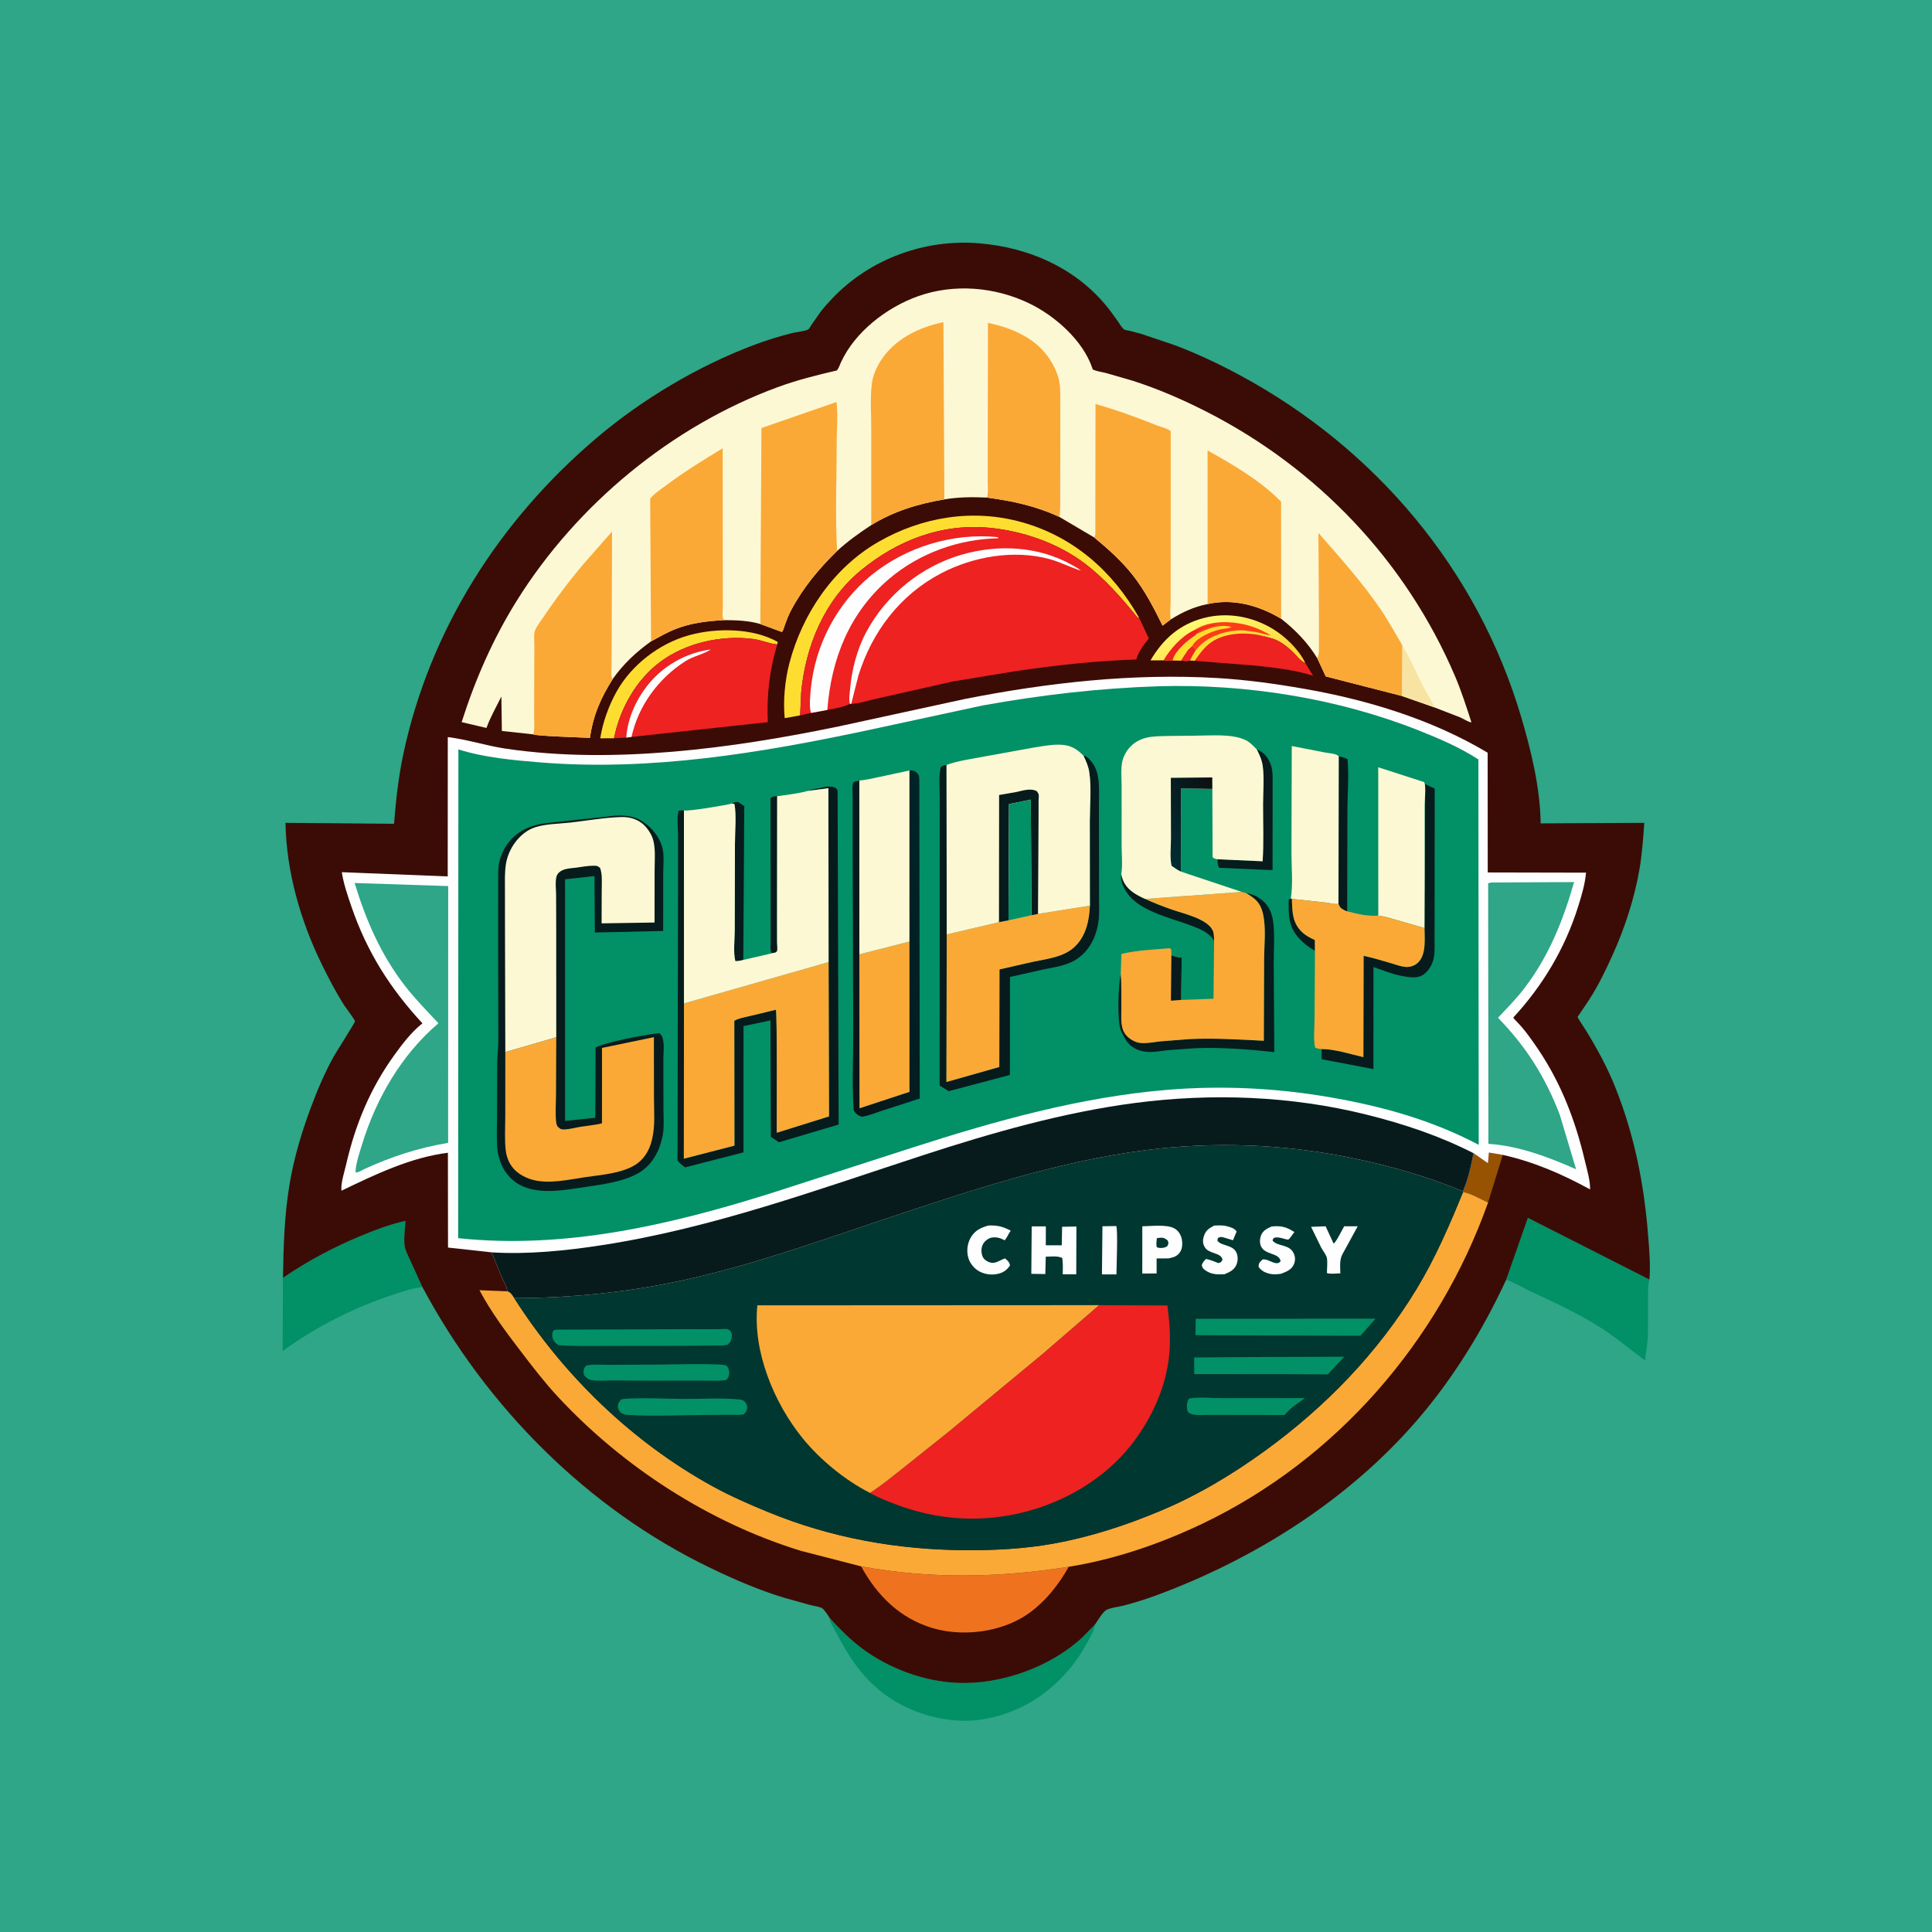 <svg version="1.1" xmlns="http://www.w3.org/2000/svg" style="display: block;" viewBox="0 0 2048 2048" width="1024" height="1024">
<defs>
	<linearGradient id="Gradient1" gradientUnits="userSpaceOnUse" x1="1300.99" y1="708.086" x2="1284.1" y2="653.628">
		<stop class="stop0" offset="0" stop-opacity="1" stop-color="rgb(255,212,56)"/>
		<stop class="stop1" offset="1" stop-opacity="1" stop-color="rgb(255,251,114)"/>
	</linearGradient>
	<linearGradient id="Gradient2" gradientUnits="userSpaceOnUse" x1="883.028" y1="1007.38" x2="995.297" y2="991.99">
		<stop class="stop0" offset="0" stop-opacity="1" stop-color="rgb(9,20,23)"/>
		<stop class="stop1" offset="1" stop-opacity="1" stop-color="rgb(0,36,40)"/>
	</linearGradient>
	<linearGradient id="Gradient3" gradientUnits="userSpaceOnUse" x1="1294.1" y1="849.271" x2="1226.93" y2="882.757">
		<stop class="stop0" offset="0" stop-opacity="1" stop-color="rgb(12,16,18)"/>
		<stop class="stop1" offset="1" stop-opacity="1" stop-color="rgb(0,44,50)"/>
	</linearGradient>
</defs>
<path transform="translate(0,0)" fill="rgb(46,166,135)" d="M -0 -0 L 2048 0 L 2048 2048 L -0 2048 L -0 -0 z"/>
<path transform="translate(0,0)" fill="rgb(2,144,102)" d="M 879.368 1715.05 C 890.016 1726.63 900.799 1737.64 913.412 1747.12 C 942.074 1768.65 979.27 1782.41 1015.19 1783.91 C 1061.36 1785.83 1113.89 1767.06 1147.68 1735.37 L 1160.66 1722.15 C 1160.03 1727.59 1157.29 1732.23 1154.78 1737 C 1150.11 1745.87 1144.74 1754.83 1138.71 1762.84 C 1114.22 1795.4 1079.18 1817.42 1038.51 1823.01 C 1004.12 1827.74 964.496 1816.31 936.911 1795.4 C 913.717 1777.83 899.716 1756.13 886.523 1730.84 C 883.759 1725.54 880.196 1721.12 879.368 1715.05 z"/>
<path transform="translate(0,0)" fill="rgb(2,144,102)" d="M 299.975 1354.58 C 325.409 1337.08 353.058 1322.37 381.542 1310.47 C 397.052 1304 413.391 1297.81 429.826 1294.17 C 429.464 1302.41 427.685 1313.2 429.037 1321.21 C 429.817 1325.83 432.692 1331.14 434.581 1335.46 L 447.797 1364.39 C 437.766 1365.27 428.06 1368.74 418.531 1371.81 C 376.924 1385.2 334.895 1406.26 299.635 1432.2 L 299.975 1354.58 z"/>
<path transform="translate(0,0)" fill="rgb(2,144,102)" d="M 1596.6 1356.61 L 1619.63 1290.97 L 1748.44 1356.36 L 1748.16 1357.48 C 1746.58 1364.55 1747.02 1371.92 1747 1379.12 L 1746.86 1415.32 C 1746.59 1424.31 1744.63 1433.17 1743.8 1442.12 C 1727.92 1430.53 1713.17 1417.78 1696.5 1407.22 C 1673.31 1392.55 1647.72 1380.51 1622.81 1369.07 C 1614.22 1365.13 1605.54 1359.38 1596.6 1356.61 z"/>
<path transform="translate(0,0)" fill="rgb(59,12,6)" d="M 299.975 1354.58 C 300.445 1320.81 301.533 1286.57 307.291 1253.22 C 311.854 1226.79 319.785 1200.43 329.043 1175.32 C 336.007 1156.42 344.155 1137.25 353.944 1119.64 C 356.191 1115.6 376.339 1084.01 376.313 1082.61 C 376.284 1081 366.506 1068.23 365.058 1065.96 C 355.956 1051.7 348.216 1036.77 340.794 1021.57 C 318.386 975.705 303.503 923.514 302.638 872.27 L 417.684 873.238 C 419.712 848.37 422.282 824.126 427.477 799.672 C 455.608 667.254 529.778 551.284 632.406 464.252 C 680.742 423.262 739.56 388.234 798.768 365.867 C 812.213 360.788 826.053 356.461 840 352.98 C 843.706 352.055 854.28 350.966 856.926 349.114 C 857.867 348.455 859.651 345.126 860.396 344.041 L 869.48 331.103 C 873.446 325.793 877.97 320.819 882.544 316.032 C 922.564 274.155 980.806 253.056 1038.35 257.951 C 1089.41 262.293 1137.68 282.799 1171.37 322.56 C 1176.35 328.442 1180.79 334.704 1185.24 340.994 C 1186.98 343.461 1189.26 347.665 1191.7 349.313 C 1192.65 349.959 1196.18 350.361 1197.4 350.652 L 1209.93 353.965 L 1245.75 366.063 C 1269.33 374.994 1292.8 386.096 1315 398.099 C 1458.01 475.413 1566.21 603.642 1612.54 760.094 C 1623.09 795.727 1632.7 835.496 1633.17 872.83 L 1743.02 872.258 C 1741.88 888.546 1740.69 905.026 1737.96 921.138 C 1732.72 952.049 1722.22 984.169 1709.26 1012.66 C 1701.98 1028.65 1694.24 1044.88 1684.63 1059.62 L 1674.72 1074.49 C 1674.4 1074.96 1672.37 1077.71 1672.33 1078.03 C 1672.24 1078.79 1680.44 1091.1 1681.53 1092.9 C 1693.2 1111.94 1703.85 1131.5 1712.15 1152.28 C 1732.67 1203.59 1742.96 1255.83 1747.17 1310.76 C 1748.33 1325.82 1749.73 1341.28 1748.44 1356.36 L 1619.63 1290.97 L 1596.6 1356.61 C 1571.97 1409.75 1540.77 1460.68 1502.46 1505.16 C 1429.27 1590.15 1329.63 1652.83 1225.07 1691.37 C 1213.99 1695.45 1202.42 1698.99 1191 1701.99 C 1186.7 1703.13 1175.49 1704.54 1172.19 1706.99 C 1168.12 1710.01 1163.68 1717.94 1160.66 1722.15 L 1147.68 1735.37 C 1113.89 1767.06 1061.36 1785.83 1015.19 1783.91 C 979.27 1782.41 942.074 1768.65 913.412 1747.12 C 900.799 1737.64 890.016 1726.63 879.368 1715.05 C 878.097 1712.76 873.624 1706.01 871.473 1704.75 C 868.693 1703.14 862.391 1702.29 859.177 1701.45 L 831.062 1693.64 C 804.137 1685.45 778.521 1674.34 753.209 1662.16 C 622.819 1599.41 515.765 1491.64 447.797 1364.39 L 434.581 1335.46 C 432.692 1331.14 429.817 1325.83 429.037 1321.21 C 427.685 1313.2 429.464 1302.41 429.826 1294.17 C 413.391 1297.81 397.052 1304 381.542 1310.47 C 353.058 1322.37 325.409 1337.08 299.975 1354.58 z"/>
<path transform="translate(0,0)" fill="rgb(151,82,2)" d="M 1562 1222.41 L 1577.31 1233.06 L 1578.31 1221.78 L 1593 1224.23 L 1577.41 1274.78 C 1569.3 1270.96 1559.67 1265.24 1550.9 1263.61 L 1550.79 1262.85 C 1556.3 1250.11 1559.43 1236.02 1562 1222.41 z"/>
<path transform="translate(0,0)" fill="rgb(254,221,49)" d="M 650.877 782.582 L 636.276 782.662 C 638.872 765.862 645.262 748.166 653.512 733.312 C 669.324 704.845 698.83 682.199 730.083 673.461 C 758.889 665.407 797.877 665.463 824.49 680.5 L 823.917 683.067 L 822.24 682.897 C 814.366 681.953 806.692 678.442 798.625 677.377 C 765.259 672.971 727.222 681.236 699.86 701.629 C 674.281 720.693 657.068 751.574 650.877 782.582 z"/>
<path transform="translate(0,0)" fill="url(#Gradient1)" d="M 1233.55 700.002 L 1219.6 700.017 C 1233.06 677.108 1250.73 661.614 1276.5 655.01 C 1301.23 648.672 1327.44 653.487 1349.15 666.617 C 1362.56 674.733 1376.9 688.534 1383.68 702.787 C 1379.43 701.762 1373.27 693.801 1369.86 690.565 C 1364.16 685.164 1356.23 679.015 1348.58 676.868 L 1340.41 674.6 L 1339.94 672.035 C 1333.9 670.231 1328.31 669.495 1322.1 668.656 C 1307.11 666.629 1287.85 671.646 1275.81 681.004 C 1272.8 683.34 1270.29 685.982 1267.8 688.852 C 1265.63 692.523 1263.28 696.143 1261.63 700.086 C 1258.45 700.946 1255.13 700.436 1251.88 700.221 L 1243.13 699.936 L 1233.55 700.002 z"/>
<path transform="translate(0,0)" fill="rgb(253,61,24)" d="M 1264.95 668.604 C 1278.77 659.014 1298.11 658.099 1314.17 660.933 C 1325.97 663.015 1336.73 667.189 1346.92 673.5 C 1344.45 673.464 1342.28 672.736 1339.94 672.035 C 1333.9 670.231 1328.31 669.495 1322.1 668.656 C 1307.11 666.629 1287.85 671.646 1275.81 681.004 C 1272.8 683.34 1270.29 685.982 1267.8 688.852 C 1265.63 692.523 1263.28 696.143 1261.63 700.086 C 1258.45 700.946 1255.13 700.436 1251.88 700.221 L 1243.13 699.936 L 1233.55 700.002 C 1240.57 687.972 1252.34 674.819 1264.95 668.604 z"/>
<path transform="translate(0,0)" fill="rgb(237,34,33)" d="M 1264.95 668.604 L 1265.84 668.512 C 1272.31 667.746 1283.25 660.655 1289 662.755 L 1282.01 664.005 L 1279.01 665.005 L 1277.54 665.443 C 1275.26 666.203 1272.9 667.656 1270.82 668.894 C 1269.11 669.912 1268.64 670.751 1267.75 672.454 L 1267.41 673.331 C 1259.13 678.309 1245.99 689.582 1243.28 699.137 L 1243.13 699.936 L 1233.55 700.002 C 1240.57 687.972 1252.34 674.819 1264.95 668.604 z"/>
<path transform="translate(0,0)" fill="rgb(254,221,49)" d="M 1267.75 672.454 C 1279.04 666.877 1292.73 660.884 1305.5 664.654 C 1301.71 666.461 1297.54 666.266 1293.5 667.197 C 1284.41 669.292 1268.05 676.054 1263.87 684.751 L 1267.8 688.852 C 1265.63 692.523 1263.28 696.143 1261.63 700.086 C 1258.45 700.946 1255.13 700.436 1251.88 700.221 L 1243.13 699.936 L 1243.28 699.137 C 1245.99 689.582 1259.13 678.309 1267.41 673.331 L 1267.75 672.454 z"/>
<path transform="translate(0,0)" fill="rgb(237,34,33)" d="M 1263.87 684.751 L 1267.8 688.852 C 1265.63 692.523 1263.28 696.143 1261.63 700.086 C 1258.45 700.946 1255.13 700.436 1251.88 700.221 L 1259.23 689.092 L 1263.87 684.751 z"/>
<path transform="translate(0,0)" fill="rgb(237,34,33)" d="M 1267.8 688.852 C 1270.29 685.982 1272.8 683.34 1275.81 681.004 C 1287.85 671.646 1307.11 666.629 1322.1 668.656 C 1328.31 669.495 1333.9 670.231 1339.94 672.035 L 1340.41 674.6 L 1348.58 676.868 C 1356.23 679.015 1364.16 685.164 1369.86 690.565 C 1373.27 693.801 1379.43 701.762 1383.68 702.787 L 1391.94 716.314 C 1372.12 710.006 1351.19 707.797 1330.56 705.58 L 1266.41 700.486 L 1261.63 700.086 C 1263.28 696.143 1265.63 692.523 1267.8 688.852 z"/>
<path transform="translate(0,0)" fill="rgb(254,221,49)" d="M 1267.8 688.852 C 1270.29 685.982 1272.8 683.34 1275.81 681.004 C 1287.85 671.646 1307.11 666.629 1322.1 668.656 C 1328.31 669.495 1333.9 670.231 1339.94 672.035 L 1340.41 674.6 C 1324.26 670.048 1302.73 670.183 1287.68 678.495 C 1278.29 683.681 1272.41 691.888 1266.41 700.486 L 1261.63 700.086 C 1263.28 696.143 1265.63 692.523 1267.8 688.852 z"/>
<path transform="translate(0,0)" fill="rgb(254,221,49)" d="M 848.19 758.325 L 831.809 761.267 C 830.067 742.541 832.004 721.292 836.778 703.073 C 850.532 650.589 883.578 601.734 931.138 574.426 C 977.563 547.77 1031.57 539.025 1083.48 553.634 C 1138.11 569.01 1179.82 605.762 1207.46 654.805 L 1206.09 655 C 1189.29 634.162 1171.29 613.502 1149.83 597.291 C 1121.34 575.769 1085.1 563.175 1049.7 559.572 C 998.734 554.386 951.195 572.641 912.181 604.938 C 873.524 636.94 853.761 685.415 849.248 734.379 L 848.19 758.325 z"/>
<path transform="translate(0,0)" fill="rgb(239,115,31)" d="M 912.831 1660.4 C 986.354 1673.95 1059.27 1672.47 1132.94 1660.84 C 1120.79 1682.48 1103.32 1703.85 1081.31 1716 C 1054.28 1730.92 1018.21 1734.62 988.561 1725.82 C 953.997 1715.56 929.766 1691.45 912.831 1660.4 z"/>
<path transform="translate(0,0)" fill="rgb(237,34,33)" d="M 650.877 782.582 C 657.068 751.574 674.281 720.693 699.86 701.629 C 727.222 681.236 765.259 672.971 798.625 677.377 C 806.692 678.442 814.366 681.953 822.24 682.897 L 823.917 683.067 C 815.693 710.393 812.649 737.012 813.905 765.502 L 669.422 781.182 L 663.896 781.912 L 650.877 782.582 z"/>
<path transform="translate(0,0)" fill="rgb(254,254,254)" d="M 663.896 781.912 C 665.175 761.979 673.827 742.703 685.96 727.076 C 702.313 706.014 727.17 691.831 753.549 688.487 C 745.531 693.731 734.991 695.501 726.587 700.856 C 698.017 719.061 676.641 748.128 669.422 781.182 L 663.896 781.912 z"/>
<path transform="translate(0,0)" fill="rgb(250,169,55)" d="M 1550.9 1263.61 C 1559.67 1265.24 1569.3 1270.96 1577.41 1274.78 C 1525.06 1422.11 1416.22 1547.52 1274.59 1615.18 C 1230.14 1636.41 1181.65 1653.06 1132.94 1660.84 C 1059.27 1672.47 986.354 1673.95 912.831 1660.4 L 849.375 1644.06 C 752.078 1614.31 660.368 1554.98 591.22 1480.44 C 576.94 1465.04 564.203 1448.43 551.486 1431.74 C 535.63 1410.94 520.607 1390.9 508.254 1367.68 L 537.932 1368.85 C 541.683 1370.19 542.987 1372.84 545.097 1376.06 C 597.497 1458.12 669.765 1528.36 755.333 1575.48 C 774.139 1585.84 793.861 1594.44 813.69 1602.61 C 880.812 1630.29 951.339 1642.88 1023.79 1643.25 C 1054.89 1643.41 1086.02 1641.81 1116.68 1636.29 C 1155.51 1629.29 1193.06 1617.06 1229.43 1601.84 C 1269.43 1585.1 1306.01 1563.21 1341.03 1537.79 C 1404.94 1491.4 1460.51 1434.13 1501.57 1366.49 C 1521.4 1333.81 1536.46 1298.9 1550.9 1263.61 z"/>
<path transform="translate(0,0)" fill="rgb(237,34,33)" d="M 848.19 758.325 L 849.248 734.379 C 853.761 685.415 873.524 636.94 912.181 604.938 C 951.195 572.641 998.734 554.386 1049.7 559.572 C 1085.1 563.175 1121.34 575.769 1149.83 597.291 C 1171.29 613.502 1189.29 634.162 1206.09 655 L 1207.46 654.805 L 1217.8 676.768 C 1212.34 683.741 1206.98 690.416 1204.48 699.078 C 1161.83 700.452 1119.43 705.157 1077.24 711.329 L 1009.66 722.457 L 928.444 740.8 C 920.222 742.576 910.734 745.838 902.353 746.095 L 901.006 746.118 C 893.982 749.732 884.76 751.031 876.994 752.588 L 859.779 755.721 L 848.19 758.325 z"/>
<path transform="translate(0,0)" fill="rgb(254,254,254)" d="M 901.006 746.118 C 899.669 741.535 900.604 736.44 901.003 731.723 C 902.834 710.046 908.302 688.335 918.757 669.116 C 939.956 630.146 976.432 600.54 1019.11 588.075 C 1057.68 576.81 1100.66 578.821 1136.13 598.779 C 1139.25 600.533 1143.3 602.488 1145.88 604.948 C 1134.19 601.289 1123.57 595.551 1111.59 592.398 C 1074.22 582.554 1031.49 590.027 997.742 607.671 C 954.174 630.449 924.406 669.574 909.92 716.217 L 902.353 746.095 L 901.006 746.118 z"/>
<path transform="translate(0,0)" fill="rgb(254,254,254)" d="M 859.779 755.721 C 857.522 750.118 858.833 737.13 859.431 730.88 C 863.909 684.092 886.93 639.738 923.545 609.82 C 960.462 579.654 1010.38 564.538 1057.91 569.407 L 1057.96 570.603 C 1016.2 571.47 974.582 586.359 942.629 613.52 C 900.421 649.398 881.12 698.495 876.994 752.588 L 859.779 755.721 z"/>
<path transform="translate(0,0)" fill="rgb(253,248,212)" d="M 565.33 778.449 L 532.011 774.867 L 531.481 738.333 C 526.117 749.244 519.751 760.245 515.677 771.661 L 489.357 765.493 C 503.827 720.033 522.809 676.702 548.15 636.219 C 611.646 534.778 711.803 451.892 824.115 410.5 C 844.625 402.941 865.795 397.614 887.066 392.717 C 889.129 390.394 890.146 386.879 891.45 384.052 C 906.422 351.587 940.042 325.827 973.132 314.03 C 1011.46 300.365 1054.89 304.115 1091.27 321.718 C 1118.41 334.854 1148.09 360.956 1157.93 390.342 L 1158.32 391.578 C 1162.29 393.67 1167.86 394.242 1172.25 395.388 L 1200.94 403.672 C 1227.76 412.298 1253.59 423.51 1278.68 436.286 C 1396.59 496.336 1490.26 594.722 1542.35 716.681 C 1549.15 732.604 1554.44 749.221 1559.78 765.68 C 1557.41 765.935 1550.67 761.656 1548.07 760.538 L 1520.38 749.803 L 1486.02 737.747 L 1405.36 717.04 L 1396.47 697.974 C 1386.73 681.724 1372.99 667.551 1358.09 655.921 C 1334.6 641.866 1307.36 634.128 1280.12 640.331 C 1265.71 643.228 1253.4 648.887 1241.03 656.647 L 1232.38 663.24 C 1223.23 644.59 1213.53 625.816 1200.61 609.459 C 1188.8 594.501 1174.6 581.888 1159.97 569.78 L 1123.22 548.074 C 1097.82 536.295 1073.79 531.143 1046.26 527.479 C 1031.12 526.761 1016.07 526.831 1001.09 529.381 C 973.678 533.923 947.357 541.905 923.523 556.654 C 910.645 565.112 898.798 573.653 887.349 584.011 C 867.68 603.289 851.219 622.977 838.274 647.5 C 835.824 652.141 833.968 657.045 832.154 661.959 C 831.264 664.372 830.525 667.974 828.88 669.925 L 805.979 661.5 C 794.356 657.892 779.881 657.372 767.787 657.361 C 750.126 658.249 732.961 660.261 716.369 666.685 C 707.052 670.292 698.894 675.168 690.16 679.859 C 674.349 691.14 660.511 704.11 649.325 720.055 C 636.651 740.228 628.745 758.383 625.347 782.129 C 619.145 781.833 567.415 780.221 565.33 778.449 z"/>
<path transform="translate(0,0)" fill="rgb(248,228,162)" d="M 1486.47 683.88 C 1495 698.327 1501.63 713.772 1509.25 728.71 C 1512.71 735.493 1517.93 742.658 1520.38 749.803 L 1486.02 737.747 L 1486.47 683.88 z"/>
<path transform="translate(0,0)" fill="rgb(250,169,55)" d="M 1396.47 697.974 C 1398.71 692.461 1398.05 686.612 1398.06 680.756 L 1398.09 653.788 L 1397.58 565.443 L 1398.21 565.586 C 1421.11 591.871 1444.2 617.523 1463.89 646.416 C 1472.09 658.458 1478.95 671.406 1486.47 683.88 L 1486.02 737.747 L 1405.36 717.04 L 1396.47 697.974 z"/>
<path transform="translate(0,0)" fill="rgb(250,169,55)" d="M 1280.12 640.331 L 1280.08 477.474 C 1307.32 492.761 1336.04 509.321 1358.02 531.855 L 1358.09 655.921 C 1334.6 641.866 1307.36 634.128 1280.12 640.331 z"/>
<path transform="translate(0,0)" fill="rgb(250,169,55)" d="M 690.16 679.859 L 689.204 528.509 C 693.768 522.957 700.75 518.492 706.492 514.217 C 725.596 499.992 745.698 487.479 766.078 475.19 L 766.194 613.286 L 766.254 643.157 C 766.26 646.456 765.54 651.898 766.278 655 C 766.494 655.909 767.284 656.574 767.787 657.361 C 750.126 658.249 732.961 660.261 716.369 666.685 C 707.052 670.292 698.894 675.168 690.16 679.859 z"/>
<path transform="translate(0,0)" fill="rgb(250,169,55)" d="M 565.33 778.449 C 566.965 772.558 566.224 765.566 566.227 759.473 L 566.273 722.993 L 566.448 684.98 C 566.482 680.382 565.741 674.459 566.625 670.045 C 567.557 665.395 573.156 658.481 575.833 654.484 C 588.999 634.829 603.687 615.398 618.974 597.348 L 648.79 563.469 L 648.416 675.685 L 648.255 705.009 C 648.234 708.978 647.482 715.037 648.811 718.74 L 649.325 720.055 C 636.651 740.228 628.745 758.383 625.347 782.129 C 619.145 781.833 567.415 780.221 565.33 778.449 z"/>
<path transform="translate(0,0)" fill="rgb(250,169,55)" d="M 1046.26 527.479 L 1046.61 525.995 C 1047.71 521.056 1047.01 515.009 1047.01 509.894 L 1047.06 476.492 L 1047.27 342.327 C 1071.95 347.315 1097.19 357.884 1111.9 379.5 C 1117.02 387.027 1121.44 396.041 1122.99 405.047 C 1124.48 413.686 1123.91 422.858 1123.93 431.608 L 1123.95 473.151 L 1123.87 520.78 C 1123.82 529.797 1124.25 539.121 1123.22 548.074 C 1097.82 536.295 1073.79 531.143 1046.26 527.479 z"/>
<path transform="translate(0,0)" fill="rgb(250,169,55)" d="M 1159.97 569.78 L 1160.5 568.57 C 1161.6 565.809 1161.09 561.521 1161.1 558.525 L 1161.13 534.797 L 1161.28 428.3 C 1184.02 434.641 1204.92 442.43 1226.83 451.125 C 1230.4 452.543 1238.57 454.429 1241.01 457.086 L 1240.98 598.377 L 1240.94 636.297 C 1240.86 642.932 1240.07 650.107 1241.03 656.647 L 1232.38 663.24 C 1223.23 644.59 1213.53 625.816 1200.61 609.459 C 1188.8 594.501 1174.6 581.888 1159.97 569.78 z"/>
<path transform="translate(0,0)" fill="rgb(250,169,55)" d="M 923.523 556.654 L 923.563 456.456 C 923.599 440.378 922.267 422.99 924.132 407.113 C 925.134 398.582 928.929 389.743 933.5 382.538 C 948.156 359.435 974.098 346.869 1000.06 341.489 L 1001.09 529.381 C 973.678 533.923 947.357 541.905 923.523 556.654 z"/>
<path transform="translate(0,0)" fill="rgb(250,169,55)" d="M 805.979 661.5 L 807.155 453.73 L 886.659 426.154 C 888.512 438.971 886.954 454.404 886.951 467.52 C 886.94 506.075 885.164 545.562 887.349 584.011 C 867.68 603.289 851.219 622.977 838.274 647.5 C 835.824 652.141 833.968 657.045 832.154 661.959 C 831.264 664.372 830.525 667.974 828.88 669.925 L 805.979 661.5 z"/>
<path transform="translate(0,0)" fill="rgb(0,55,48)" d="M 545.097 1376.06 C 606.239 1375.88 665.233 1369.97 725 1356.91 C 795.684 1341.48 864.063 1316.95 932.548 1294.07 C 1024.2 1263.45 1119.27 1231.22 1215.5 1219.06 C 1286.53 1210.09 1358.61 1212.68 1428.79 1226.66 C 1470.55 1234.98 1511.48 1246.37 1550.79 1262.85 L 1550.9 1263.61 C 1536.46 1298.9 1521.4 1333.81 1501.57 1366.49 C 1460.51 1434.13 1404.94 1491.4 1341.03 1537.79 C 1306.01 1563.21 1269.43 1585.1 1229.43 1601.84 C 1193.06 1617.06 1155.51 1629.29 1116.68 1636.29 C 1086.02 1641.81 1054.89 1643.41 1023.79 1643.25 C 951.339 1642.88 880.812 1630.29 813.69 1602.61 C 793.861 1594.44 774.139 1585.84 755.333 1575.48 C 669.765 1528.36 597.497 1458.12 545.097 1376.06 z"/>
<path transform="translate(0,0)" fill="rgb(254,254,254)" d="M 1168.64 1299.88 L 1183.26 1299.66 C 1185.14 1303.13 1183.53 1343.58 1183.49 1350.93 L 1168.11 1350.94 L 1168.64 1299.88 z"/>
<path transform="translate(0,0)" fill="rgb(254,254,254)" d="M 1389.8 1300.5 L 1405.18 1299.91 L 1413.67 1318.22 C 1416.52 1316.67 1422.65 1303.57 1424.91 1299.92 L 1439.21 1299.93 L 1426.98 1322.34 L 1423.27 1329.08 C 1419.7 1335.19 1420.7 1342.87 1420.83 1349.78 C 1416.42 1349.9 1410.87 1350.7 1406.62 1349.6 C 1406.57 1344.76 1407.47 1337.7 1406.47 1333.13 C 1405.85 1330.32 1402.14 1325.46 1400.67 1322.77 L 1389.8 1300.5 z"/>
<path transform="translate(0,0)" fill="rgb(254,254,254)" d="M 1047.77 1299.09 C 1057.39 1298.73 1062.86 1300.14 1071.43 1304.56 C 1069.12 1307.63 1067.38 1312.19 1065 1314.77 C 1060.74 1312.48 1056.91 1311.19 1052 1311.78 C 1048.27 1312.23 1044.49 1314.89 1042.49 1318.05 C 1040.15 1321.75 1039.91 1326.36 1041.05 1330.5 C 1041.93 1333.67 1044.09 1335.83 1046.99 1337.26 C 1054.73 1341.07 1058.47 1336.15 1065.5 1333.94 L 1068.15 1336.5 C 1069.85 1338.2 1070.17 1339.15 1070.62 1341.5 C 1067.78 1345.61 1064.68 1348.26 1059.85 1349.79 C 1052.88 1352.01 1044.57 1351.25 1038.14 1347.73 C 1032.65 1344.73 1028.33 1339.49 1026.52 1333.5 C 1024.33 1326.21 1025.38 1317.94 1029.3 1311.41 C 1033.7 1304.08 1039.96 1301.3 1047.77 1299.09 z"/>
<path transform="translate(0,0)" fill="rgb(254,254,254)" d="M 1347.89 1300.17 C 1358.04 1299.05 1363.76 1300.63 1372.14 1306.04 C 1370.45 1307.87 1367.67 1312.71 1365.75 1313.94 C 1364.5 1314.74 1355.11 1310.32 1350.95 1312.12 C 1349.29 1312.84 1349.52 1313.44 1348.96 1315 C 1354.19 1321.78 1366.76 1318.43 1371.4 1328.64 C 1373.18 1332.54 1373.21 1336.26 1371.58 1340.2 C 1369.1 1346.16 1363.35 1348.18 1357.79 1350.3 C 1354.34 1350.78 1350.31 1351.15 1346.89 1350.45 C 1341.59 1349.36 1337.35 1347.45 1334.18 1343 C 1334.19 1338.52 1335.24 1338.37 1338.2 1335.21 C 1342.5 1333.9 1348.06 1338.56 1352.61 1338.98 C 1355.34 1339.24 1355.67 1338.7 1357.5 1336.97 C 1356.11 1327.81 1341.01 1330.58 1336.7 1321.1 C 1335.07 1317.52 1335.4 1312.79 1336.9 1309.22 C 1339 1304.25 1343.25 1302.27 1347.89 1300.17 z"/>
<path transform="translate(0,0)" fill="rgb(254,254,254)" d="M 1287.01 1299.18 C 1291.67 1298.94 1296.24 1298.66 1300.79 1299.89 C 1304.37 1300.86 1308.9 1302.06 1310.85 1305.5 L 1306.99 1314.74 L 1297.5 1311.83 C 1294.54 1311.12 1293.46 1310.83 1290.89 1312.5 L 1290.5 1315.16 C 1293 1318.27 1295.25 1318.57 1299 1319.88 C 1303.69 1321.52 1308.4 1322.86 1310.64 1327.78 C 1312.55 1331.95 1312.32 1336.95 1310.47 1341.09 C 1308.12 1346.38 1303 1348.72 1297.96 1350.75 C 1290.69 1351.15 1284.31 1351.12 1278.01 1346.8 C 1275.36 1344.99 1274.56 1344.12 1273.92 1341 C 1275.11 1337.99 1276.13 1336.74 1278.5 1334.54 C 1283.06 1335.5 1287.19 1337.2 1291.5 1338.91 C 1294.42 1338.14 1294.24 1338.06 1295.91 1335.5 C 1294.75 1327.53 1281.68 1329.55 1277.23 1322.24 C 1274.96 1318.51 1274.78 1315.16 1275.96 1311 C 1277.79 1304.55 1281.27 1302.21 1287.01 1299.18 z"/>
<path transform="translate(0,0)" fill="rgb(254,254,254)" d="M 1210.89 1299.92 C 1220.12 1299.78 1236.08 1297.8 1244.25 1301.83 C 1248.31 1303.84 1251.02 1307.54 1252.32 1311.84 C 1253.68 1316.34 1253.7 1322.91 1251.11 1326.94 C 1248.02 1331.78 1244.28 1332.76 1238.9 1333.94 L 1226.05 1334.02 L 1226.05 1349.9 L 1210.87 1350.01 L 1210.89 1299.92 z"/>
<path transform="translate(0,0)" fill="rgb(0,55,48)" d="M 1226.33 1312.5 L 1229.69 1312.05 C 1233.35 1311.75 1235.1 1312.71 1237.86 1315 C 1238.85 1318.09 1238.85 1317.92 1237.5 1320.87 C 1236.48 1321.5 1235.51 1322.15 1234.33 1322.44 C 1231.75 1323.07 1228.54 1323.26 1226.16 1322 C 1225.48 1318.79 1225.98 1315.72 1226.33 1312.5 z"/>
<path transform="translate(0,0)" fill="rgb(254,254,254)" d="M 1093.64 1300.02 L 1108.64 1299.99 L 1108.6 1320.06 L 1125.54 1320.08 L 1125.86 1300.44 L 1141.04 1300.15 L 1140.88 1350.81 L 1126.56 1350.81 C 1126.61 1345.06 1126.95 1339.2 1126.03 1333.5 C 1121.08 1331.04 1114 1332.08 1108.54 1332.15 L 1108.08 1350.57 L 1093.24 1350.31 L 1093.64 1300.02 z"/>
<path transform="translate(0,0)" fill="rgb(2,144,102)" d="M 1260.32 1482.5 C 1270.78 1480.5 1284.86 1482.1 1295.69 1482.07 L 1383.29 1482.04 L 1370.65 1491.16 C 1367.33 1493.69 1364.53 1496.93 1361.65 1499.95 L 1279.71 1499.84 C 1273.13 1499.8 1263.86 1501.37 1259.04 1496.5 C 1257.72 1491.32 1257.66 1487.24 1260.32 1482.5 z"/>
<path transform="translate(0,0)" fill="rgb(2,144,102)" d="M 658.304 1483.5 C 659.559 1483.17 660.697 1482.86 662 1482.78 C 682.993 1481.45 704.823 1482.81 725.913 1482.89 C 744.671 1482.96 764.961 1481.57 783.526 1483.49 C 785.681 1483.71 787.548 1483.89 789.158 1485.5 C 790.984 1487.33 792.083 1489.36 792.006 1492 C 791.911 1495.32 790.656 1496.86 788.5 1499.19 C 784.318 1500.27 779.26 1499.74 774.952 1499.76 L 749.868 1499.86 C 722.221 1499.96 693.701 1501.59 666.188 1499.86 C 663.965 1499.72 661.134 1499.37 659.173 1498.24 C 657.224 1497.12 655.392 1494.35 655.022 1492.15 C 654.413 1488.54 656.245 1486.13 658.304 1483.5 z"/>
<path transform="translate(0,0)" fill="rgb(2,144,102)" d="M 700.063 1446.5 C 708.94 1446.47 766.248 1444.89 769.919 1447.6 C 772.091 1449.21 772.708 1451.67 772.91 1454.25 C 773.196 1457.9 772.338 1460.17 769.964 1462.77 C 761.496 1464.26 751.754 1463.43 743.105 1463.45 L 692.75 1463.52 L 648 1463.35 C 640.442 1463.32 630.646 1464.42 623.5 1461.99 C 621.469 1460.23 618.786 1458.4 618.612 1455.5 C 618.389 1451.8 619.015 1450.15 621.405 1447.5 C 629.19 1445.92 638.723 1446.83 646.742 1446.78 L 700.063 1446.5 z"/>
<path transform="translate(0,0)" fill="rgb(2,144,102)" d="M 1326.03 1438.52 L 1424.93 1438.18 L 1407.53 1456.92 L 1363.5 1456.67 L 1265.92 1456.58 L 1265.89 1438.97 L 1326.03 1438.52 z"/>
<path transform="translate(0,0)" fill="rgb(2,144,102)" d="M 588.351 1409.5 L 729.811 1408.99 L 760.438 1409.04 C 763.275 1409.05 768.901 1408.33 771.5 1409.09 C 772.637 1409.43 773.5 1410.36 774.5 1411 C 775.477 1413.1 776.007 1414.44 775.766 1416.79 C 775.392 1420.45 774.455 1422.92 771.5 1425.29 C 767.699 1426.73 762.301 1426.22 758.227 1426.29 L 724.838 1426.62 L 643.423 1426.72 C 626.356 1426.69 609.013 1427.26 592 1425.94 C 590.162 1424.67 588.875 1423.75 587.527 1421.92 C 585.669 1419.4 584.931 1416.01 585.603 1412.98 C 586.175 1410.4 586.35 1410.85 588.351 1409.5 z"/>
<path transform="translate(0,0)" fill="rgb(2,144,102)" d="M 1267.54 1397.92 L 1458.17 1397.81 L 1448.78 1408.47 L 1442.14 1415.98 L 1267.23 1415.37 L 1267.54 1397.92 z"/>
<path transform="translate(0,0)" fill="rgb(237,34,33)" d="M 1165.04 1383.52 L 1237.54 1383.85 C 1239.77 1401.23 1241.11 1417.84 1239.5 1435.38 C 1236.35 1469.83 1221.19 1503.16 1200.14 1530.36 C 1166.55 1573.78 1112.69 1601.34 1058.5 1608.05 C 1020.98 1612.69 985.332 1608.1 950.054 1594.86 C 940.631 1591.33 930.88 1587.59 922.15 1582.54 C 933.548 1575.31 944.274 1566.48 954.883 1558.14 L 1005.62 1517.64 L 1105.46 1434.98 L 1165.04 1383.52 z"/>
<path transform="translate(0,0)" fill="rgb(250,169,55)" d="M 922.15 1582.54 C 896.017 1569.17 869.845 1547.86 851.213 1525.08 C 820.687 1487.74 797.741 1432.72 802.836 1383.71 L 1165.04 1383.52 L 1105.46 1434.98 L 1005.62 1517.64 L 954.883 1558.14 C 944.274 1566.48 933.548 1575.31 922.15 1582.54 z"/>
<path transform="translate(0,0)" fill="rgb(254,254,254)" d="M 521.131 1327.54 L 474.909 1322.47 L 474.803 1221.97 C 435.083 1226.97 397.693 1245.05 362.009 1262.18 L 361.841 1260.19 C 361.74 1252.32 365.221 1241.75 367.011 1234 C 376.883 1191.26 392.75 1153.21 418.593 1117.6 C 426.762 1106.34 435.712 1094.69 446.527 1085.82 L 447.796 1084.79 C 413.547 1047.75 388.946 1008.99 372.584 961.175 C 368.531 949.329 364.2 936.967 362.363 924.55 L 474.603 929.044 L 474.673 781.353 C 495.201 783.791 515.474 790.557 536.069 793.605 C 594.6 802.267 654.177 801.808 713.016 796.846 C 771.942 791.877 831.114 782.03 889 770.039 L 1023.28 740.848 C 1111.08 723.591 1201.07 713.484 1290.61 718.77 C 1321.54 720.596 1352.14 724.852 1382.65 730.183 C 1449.76 741.908 1518.23 762.767 1576.97 797.901 L 1577.07 924.838 L 1681.26 925.061 C 1680.2 937.409 1676.39 949.877 1672.68 961.648 C 1658.83 1005.57 1635.27 1044.95 1604.09 1078.69 C 1605.39 1080.53 1606.97 1082.05 1608.52 1083.67 C 1616.82 1092.3 1623.85 1102.42 1630.54 1112.32 C 1654.87 1148.36 1670.03 1187.98 1679.94 1230.13 C 1682.16 1239.57 1685.74 1251.11 1685.56 1260.82 C 1655.65 1244.48 1626.29 1231.67 1593 1224.23 L 1578.31 1221.78 L 1577.31 1233.06 L 1562 1222.41 C 1559.43 1236.02 1556.3 1250.11 1550.79 1262.85 C 1511.48 1246.37 1470.55 1234.98 1428.79 1226.66 C 1358.61 1212.68 1286.53 1210.09 1215.5 1219.06 C 1119.27 1231.22 1024.2 1263.45 932.548 1294.07 C 864.063 1316.95 795.684 1341.48 725 1356.91 C 665.233 1369.97 606.239 1375.88 545.097 1376.06 C 542.987 1372.84 541.683 1370.19 537.932 1368.85 C 536.875 1362.99 533.847 1358.28 531.5 1352.93 L 521.131 1327.54 z"/>
<path transform="translate(0,0)" fill="rgb(46,166,135)" d="M 1580.62 935.5 L 1668.61 935.037 C 1657.04 975.569 1641.95 1013.3 1616.21 1047.18 C 1607.66 1058.45 1597.65 1068.6 1587.93 1078.86 C 1617.94 1109.8 1638.03 1141.45 1653.44 1181.76 L 1670.74 1239.49 C 1641.22 1226.49 1610.18 1214.65 1577.78 1212.52 L 1577.5 936.274 L 1580.62 935.5 z"/>
<path transform="translate(0,0)" fill="rgb(46,166,135)" d="M 375.896 936.029 L 475.106 939.284 L 475.034 1211.46 C 442.85 1216.97 415.363 1225.88 385.717 1239.47 C 382.995 1240.91 380.254 1242.85 377.149 1242.91 C 376.99 1241.97 376.874 1241.56 376.967 1240.5 C 377.756 1231.48 381.341 1221.08 384.015 1212.44 C 399.055 1163.84 425.81 1117.87 464.752 1084.69 C 452.595 1071.71 440.045 1058.9 429.13 1044.83 C 403.799 1012.19 387.859 975.261 375.896 936.029 z"/>
<path transform="translate(0,0)" fill="rgb(7,27,28)" d="M 521.131 1327.54 C 559.691 1329.96 600.447 1325.75 638.54 1319.86 C 755.811 1301.71 866.379 1261.16 978.712 1224.51 C 1051.41 1200.79 1127.21 1179.12 1203.18 1169.19 C 1284.55 1158.56 1368.8 1161.67 1448.53 1181.55 C 1488.02 1191.39 1525.64 1203.94 1562 1222.41 C 1559.43 1236.02 1556.3 1250.11 1550.79 1262.85 C 1511.48 1246.37 1470.55 1234.98 1428.79 1226.66 C 1358.61 1212.68 1286.53 1210.09 1215.5 1219.06 C 1119.27 1231.22 1024.2 1263.45 932.548 1294.07 C 864.063 1316.95 795.684 1341.48 725 1356.91 C 665.233 1369.97 606.239 1375.88 545.097 1376.06 C 542.987 1372.84 541.683 1370.19 537.932 1368.85 C 536.875 1362.99 533.847 1358.28 531.5 1352.93 L 521.131 1327.54 z"/>
<path transform="translate(0,0)" fill="rgb(2,144,102)" d="M 1228.6 727.451 C 1321 724.847 1418.05 740.227 1504 774.339 C 1526.28 783.178 1546.88 792.029 1567.15 805.021 L 1567.5 1213.57 C 1517.52 1187.12 1464.48 1172.53 1408.98 1163 C 1352.46 1153.29 1295.21 1150.53 1238 1155.22 C 1145.6 1162.79 1055.43 1188.09 967.5 1216.39 L 818.231 1264.56 C 710.608 1298.45 599.064 1324.51 485.664 1312.51 L 485.917 794.386 C 513.253 803.093 544.414 805.888 573.019 808.208 C 689.472 817.654 806.384 798.183 919.976 774.046 L 1041.47 747.846 C 1103.36 736.659 1165.76 729.422 1228.6 727.451 z"/>
<path transform="translate(0,0)" fill="rgb(7,27,28)" d="M 1368.31 952.449 L 1369.45 952.816 C 1369.93 966.496 1369.71 978.404 1380.72 988.5 C 1384.59 992.053 1389.11 994.273 1393.8 996.5 L 1393.91 1007.79 C 1387.67 1004.63 1382.51 1000.34 1377.68 995.313 C 1365.6 982.73 1365.76 969.666 1366.12 953.5 L 1368.31 952.449 z"/>
<path transform="translate(0,0)" fill="rgb(7,27,28)" d="M 1188.58 926.51 C 1189.98 934.75 1194.11 940.897 1200.94 945.811 C 1204.88 948.644 1209.5 950.958 1213.93 952.891 C 1223.31 957.308 1232.96 960.894 1242.74 964.345 C 1254.46 968.486 1280.89 974.121 1285.83 987.073 C 1287.01 990.167 1286.89 994.023 1286.99 997.324 C 1281.3 987.885 1271.12 984.364 1261.26 980.654 C 1240.24 972.735 1207.09 965.752 1194.26 945.794 C 1190.81 940.442 1187.24 933.028 1188.58 926.51 z"/>
<path transform="translate(0,0)" fill="rgb(7,27,28)" d="M 819.863 1010.17 L 817.438 1009.75 C 816.292 1005.43 816.945 999.836 816.936 995.297 L 816.896 965.5 L 816.815 846 C 819.283 844.058 820.751 844.3 823.827 843.998 L 823.685 973.535 L 823.724 999.153 C 823.728 1001.2 824.338 1006.3 823.745 1008 C 823.502 1008.7 822.771 1009.11 822.284 1009.66 L 819.863 1010.17 z"/>
<path transform="translate(0,0)" fill="rgb(7,27,28)" d="M 1419.1 801.717 C 1422.46 802.433 1425.28 803.219 1428.39 804.692 C 1430.16 821.823 1428.36 840.693 1428.31 858.004 L 1428.06 966.011 C 1426.77 965.606 1426.34 965.516 1425 964.826 C 1421.4 962.968 1420.19 961.792 1418.83 958.078 L 1419.1 801.717 z"/>
<path transform="translate(0,0)" fill="rgb(7,27,28)" d="M 776.297 851.779 C 778.55 849.815 779.58 850.244 782.5 850.152 L 789.101 854.643 L 788.945 856.401 L 787.928 1017.55 C 784.94 1018.43 782.614 1018.77 779.5 1018.86 C 777.106 1009.67 778.857 995.697 778.874 985.929 L 779.068 894.111 C 779.095 880.99 780.733 865.31 778.636 852.5 L 776.297 851.779 z"/>
<path transform="translate(0,0)" fill="rgb(7,27,28)" d="M 1332.18 794.343 C 1338.6 796.806 1342.87 801.299 1345.82 807.5 C 1349.65 815.563 1349.01 823.203 1349.02 831.844 L 1349.03 857.933 L 1348.96 922.356 L 1292.5 919.94 C 1290.4 917.064 1290.85 914.342 1290.63 910.837 L 1338.43 912.988 C 1339.74 893.075 1338.84 872.532 1338.89 852.555 C 1338.91 839.619 1340.28 825.008 1338.56 812.243 C 1337.68 805.68 1335.17 800.141 1332.18 794.343 z"/>
<path transform="translate(0,0)" fill="rgb(7,27,28)" d="M 1320.97 946.741 L 1323.12 947.123 C 1331.61 948.841 1339.62 954.119 1344.3 961.441 C 1347.33 966.188 1348.97 971.798 1349.65 977.357 C 1351.41 991.72 1350.17 1007.69 1350.19 1022.21 L 1350.81 1115.23 C 1323.02 1112.3 1294.9 1110.07 1266.94 1111.15 L 1237.81 1113.25 C 1230.39 1114.05 1221.95 1115.81 1214.53 1114.89 C 1207.09 1113.97 1200.31 1111.12 1195.5 1105.24 C 1192.76 1101.88 1190.82 1097.88 1188.94 1094 L 1188.34 1092.78 C 1183.91 1083.32 1185.48 1043.28 1188.06 1032.55 C 1189.06 1044.46 1188.51 1056.91 1188.69 1068.89 C 1188.84 1078.56 1187.12 1090.11 1194.15 1097.79 C 1197.63 1101.6 1203.37 1104.92 1208.56 1105.52 C 1215.31 1106.29 1223.28 1104.65 1230.07 1103.89 L 1261.27 1101.44 C 1287.47 1100.26 1313.53 1101.92 1339.68 1103.23 L 1339.98 1017.76 C 1340.03 1002.21 1342.35 982.647 1338.58 967.696 C 1335.75 956.464 1330.41 952.441 1320.97 946.741 z"/>
<path transform="translate(0,0)" fill="rgb(7,27,28)" d="M 1510.23 926.508 L 1510.8 831.242 L 1520.83 835.904 L 1520.75 958.351 L 1520.69 993.452 C 1520.65 1000.19 1521.12 1007.59 1520.07 1014.25 C 1519.11 1020.35 1516.2 1026.2 1511.88 1030.63 C 1508.16 1034.46 1503.84 1036.03 1498.57 1036.02 C 1493.91 1036.02 1489.55 1035.28 1485 1034.3 L 1483.5 1034 C 1474.18 1032.04 1464.99 1028.15 1455.93 1025.16 L 1455.88 1133.27 L 1400.99 1122.82 L 1401.01 1112.02 C 1415.35 1112.13 1431.2 1117.36 1445.25 1120.59 L 1445.47 1013.17 C 1454.99 1015.22 1464.4 1018.02 1473.73 1020.79 C 1478.82 1022.3 1484.4 1024.42 1489.7 1024.94 C 1494.37 1025.39 1499.61 1023.78 1503.03 1020.5 C 1512.14 1011.76 1510.04 995.301 1510.02 983.768 L 1510.23 926.508 z"/>
<path transform="translate(0,0)" fill="url(#Gradient2)" d="M 964.002 816.758 C 966.858 816.557 968.406 816.451 970.783 818.253 C 974.205 820.847 974.304 822.47 974.529 826.61 L 974.959 1164.5 L 933 1178.05 C 927.113 1179.96 920.08 1182.97 914 1183.7 C 912.985 1183.82 911.405 1183.06 910.527 1182.58 C 907.796 1181.09 906.613 1179.61 904.99 1177 C 902.995 1149.39 904.578 1120.79 904.455 1093.03 L 903.861 895.972 L 903.861 845.127 C 903.88 840.934 902.72 832.288 905 828.951 L 910.927 827.371 L 910.956 1011.61 L 911.175 1174.77 L 964.05 1157.38 L 964.007 998.06 L 964.002 816.758 z"/>
<path transform="translate(0,0)" fill="rgb(7,27,28)" d="M 1148.47 800.964 C 1152.12 801.468 1155.59 805.493 1157.76 808.36 C 1161.78 813.667 1163.57 820.132 1164.39 826.623 C 1165.52 835.654 1164.9 845.345 1164.93 854.453 L 1164.99 901.268 L 1165.01 950.435 C 1165 960.145 1165.72 970.628 1163.9 980.153 C 1161.08 994.962 1154.06 1008.3 1141.27 1016.81 C 1131.33 1023.42 1118.22 1025.23 1106.67 1027.53 L 1070.63 1035.61 L 1070.53 1139.48 L 1005.7 1156.69 L 996.027 1150.71 L 996.137 908.29 L 996.167 847.024 C 996.173 836.17 994.869 823.679 997.252 813.158 C 999.466 811.577 1000.64 811.106 1003.35 810.852 L 1003.59 990.504 L 1003.25 1146.94 L 1059.3 1131.06 L 1059.51 1027.61 L 1095.41 1019.44 C 1110.08 1016.42 1127.5 1014.53 1138.93 1003.87 C 1151.19 992.433 1154.62 976.025 1155.34 960.009 L 1155.25 870.046 C 1155.33 853.459 1157.13 834.655 1154.63 818.335 C 1153.67 812.051 1151.2 806.616 1148.47 800.964 z"/>
<path transform="translate(0,0)" fill="rgb(253,248,212)" d="M 1461.03 970.682 L 1460.99 813.347 L 1509.8 829.088 C 1511.76 834.732 1510.19 847.181 1510.18 853.61 L 1510.23 926.508 L 1510.02 983.768 L 1479 974.822 C 1473.04 973.149 1467.23 971.136 1461.03 970.682 z"/>
<path transform="translate(0,0)" fill="rgb(253,248,212)" d="M 1368.31 952.449 C 1370.78 937.227 1368.97 919.176 1368.99 903.536 L 1369.33 790.813 L 1404.21 797.621 C 1407.95 798.331 1416.98 798.779 1419.1 801.717 L 1418.83 958.078 C 1415.6 958.913 1409.4 957.221 1405.88 956.794 L 1369.45 952.816 L 1368.31 952.449 z"/>
<path transform="translate(0,0)" fill="rgb(250,169,55)" d="M 910.956 1011.61 L 964.007 998.06 L 964.05 1157.38 L 911.175 1174.77 L 910.956 1011.61 z"/>
<path transform="translate(0,0)" fill="rgb(7,27,28)" d="M 856.678 838.33 L 857.702 837.928 C 862.637 836.027 867.256 836.053 872.22 834.692 C 876.032 833.648 882.25 833.095 885.694 835.245 C 887.223 836.199 887.538 837.255 887.901 839 L 888.976 1192.05 L 825.711 1210.85 L 817.14 1205.12 L 816.672 1081.67 L 788.149 1087.72 L 788.122 1221.57 L 726.135 1237.48 C 723.46 1235.24 720.302 1233.01 718.204 1230.23 L 718.719 948.819 L 718.746 885.103 C 718.753 877.749 717.313 866.225 719.384 859.408 C 721.265 859.218 723.111 858.978 725.004 859.017 L 725.034 1063.66 L 724.91 1228.24 L 778.544 1214.39 L 778.394 1082.09 C 782.921 1079.36 789.313 1078.35 794.471 1077.12 L 822.399 1070.38 C 824.005 1072.39 823.308 1186.19 823.381 1200.74 L 878.814 1183.43 L 878.34 1019.82 L 878.142 835.516 L 856.678 838.33 z"/>
<path transform="translate(0,0)" fill="rgb(253,248,212)" d="M 910.927 827.371 C 917.297 827.003 923.991 825.246 930.279 823.991 L 964.002 816.758 L 964.007 998.06 L 910.956 1011.61 L 910.927 827.371 z"/>
<path transform="translate(0,0)" fill="rgb(250,169,55)" d="M 1369.45 952.816 L 1405.88 956.794 C 1409.4 957.221 1415.6 958.913 1418.83 958.078 C 1420.19 961.792 1421.4 962.968 1425 964.826 C 1426.34 965.516 1426.77 965.606 1428.06 966.011 C 1439.03 968.837 1448.59 971.185 1459.95 970.671 L 1461.03 970.682 C 1467.23 971.136 1473.04 973.149 1479 974.822 L 1510.02 983.768 C 1510.04 995.301 1512.14 1011.76 1503.03 1020.5 C 1499.61 1023.78 1494.37 1025.39 1489.7 1024.94 C 1484.4 1024.42 1478.82 1022.3 1473.73 1020.79 C 1464.4 1018.02 1454.99 1015.22 1445.47 1013.17 L 1445.25 1120.59 C 1431.2 1117.36 1415.35 1112.13 1401.01 1112.02 C 1398.27 1111.89 1396.51 1111.47 1394.01 1110.5 C 1392.11 1101.03 1393.46 1088.77 1393.49 1078.97 L 1393.91 1007.79 L 1393.8 996.5 C 1389.11 994.273 1384.59 992.053 1380.72 988.5 C 1369.71 978.404 1369.93 966.496 1369.45 952.816 z"/>
<path transform="translate(0,0)" fill="rgb(250,169,55)" d="M 1100.33 968.751 L 1155.34 960.009 C 1154.62 976.025 1151.19 992.433 1138.93 1003.87 C 1127.5 1014.53 1110.08 1016.42 1095.41 1019.44 L 1059.51 1027.61 L 1059.3 1131.06 L 1003.25 1146.94 L 1003.59 990.504 L 1058.96 977.513 L 1069.03 975.577 L 1093.4 970.185 L 1100.33 968.751 z"/>
<path transform="translate(0,0)" fill="rgb(250,169,55)" d="M 1316.31 945.451 L 1320.97 946.741 C 1330.41 952.441 1335.75 956.464 1338.58 967.696 C 1342.35 982.647 1340.03 1002.21 1339.98 1017.76 L 1339.68 1103.23 C 1313.53 1101.92 1287.47 1100.26 1261.27 1101.44 L 1230.07 1103.89 C 1223.28 1104.65 1215.31 1106.29 1208.56 1105.52 C 1203.37 1104.92 1197.63 1101.6 1194.15 1097.79 C 1187.12 1090.11 1188.84 1078.56 1188.69 1068.89 C 1188.51 1056.91 1189.06 1044.46 1188.06 1032.55 L 1188.75 1011.2 C 1205 1007.28 1223.31 1006.56 1240 1005.13 L 1241.5 1006.4 L 1241.74 1012.5 L 1243.17 1013.17 C 1246.1 1014.47 1249.53 1014.71 1252.68 1015.16 L 1252.06 1059.96 L 1286.37 1058.7 L 1286.99 997.324 C 1286.89 994.023 1287.01 990.167 1285.83 987.073 C 1280.89 974.121 1254.46 968.486 1242.74 964.345 C 1232.96 960.894 1223.31 957.308 1213.93 952.891 L 1316.31 945.451 z"/>
<path transform="translate(0,0)" fill="rgb(7,27,28)" d="M 1241.74 1012.5 L 1243.17 1013.17 C 1246.1 1014.47 1249.53 1014.71 1252.68 1015.16 L 1252.06 1059.96 L 1241.23 1060.75 L 1241.74 1012.5 z"/>
<path transform="translate(0,0)" fill="rgb(250,169,55)" d="M 725.034 1063.66 L 878.34 1019.82 L 878.814 1183.43 L 823.381 1200.74 C 823.308 1186.19 824.005 1072.39 822.399 1070.38 L 794.471 1077.12 C 789.313 1078.35 782.921 1079.36 778.394 1082.09 L 778.544 1214.39 L 724.91 1228.24 L 725.034 1063.66 z"/>
<path transform="translate(0,0)" fill="rgb(253,248,212)" d="M 1188.58 926.51 C 1190.2 917.28 1188.98 905.973 1188.98 896.543 L 1188.97 833.522 C 1188.97 825.256 1187.98 815.594 1189.6 807.531 C 1190.74 801.839 1194.32 795.484 1198.37 791.371 C 1209.7 779.866 1224.03 780.496 1238.91 780.143 L 1267.05 779.85 C 1283.24 779.854 1306.4 777.442 1320.91 784.795 C 1325.24 786.989 1328.78 790.943 1332.18 794.343 C 1335.17 800.141 1337.68 805.68 1338.56 812.243 C 1340.28 825.008 1338.91 839.619 1338.89 852.555 C 1338.84 872.532 1339.74 893.075 1338.43 912.988 L 1290.63 910.837 C 1288.18 910.334 1287.26 910.318 1285.4 908.714 L 1285.14 836.296 L 1252.03 835.719 L 1251.86 923.933 L 1316.31 945.451 L 1213.93 952.891 C 1209.5 950.958 1204.88 948.644 1200.94 945.811 C 1194.11 940.897 1189.98 934.75 1188.58 926.51 z"/>
<path transform="translate(0,0)" fill="url(#Gradient3)" d="M 1251.86 923.933 C 1248.27 922.251 1245.21 920.121 1241.97 917.851 C 1239.91 909.212 1241.31 897.465 1241.29 888.504 L 1241.11 824.539 L 1285.06 824.105 L 1285.14 836.296 L 1252.03 835.719 L 1251.86 923.933 z"/>
<path transform="translate(0,0)" fill="rgb(253,248,212)" d="M 856.678 838.33 L 878.142 835.516 L 878.34 1019.82 L 725.034 1063.66 L 725.004 859.017 C 729.398 860.387 770.071 853.342 776.297 851.779 L 778.636 852.5 C 780.733 865.31 779.095 880.99 779.068 894.111 L 778.874 985.929 C 778.857 995.697 777.106 1009.67 779.5 1018.86 C 782.614 1018.77 784.94 1018.43 787.928 1017.55 L 819.863 1010.17 L 822.284 1009.66 C 822.771 1009.11 823.502 1008.7 823.745 1008 C 824.338 1006.3 823.728 1001.2 823.724 999.153 L 823.685 973.535 L 823.827 843.998 C 834.534 842.488 846.293 841.193 856.678 838.33 z"/>
<path transform="translate(0,0)" fill="rgb(253,248,212)" d="M 1003.35 810.852 C 1015.74 806.3 1031.24 804.315 1044.19 801.777 L 1093.34 792.872 C 1102.88 791.338 1113.1 789.256 1122.79 789.388 C 1133.94 789.54 1140.68 793.035 1148.47 800.964 C 1151.2 806.616 1153.67 812.051 1154.63 818.335 C 1157.13 834.655 1155.33 853.459 1155.25 870.046 L 1155.34 960.009 L 1100.33 968.751 L 1093.4 970.185 L 1069.03 975.577 L 1058.96 977.513 L 1003.59 990.504 L 1003.35 810.852 z"/>
<path transform="translate(0,0)" fill="rgb(7,27,28)" d="M 1058.96 977.513 L 1059.1 842.733 L 1076.76 839.695 C 1083.95 838.208 1092.47 835.029 1099.2 838.79 C 1099.78 839.86 1100.58 840.838 1100.94 842 C 1101.46 843.659 1100.94 847.071 1100.93 848.979 L 1100.91 866.732 L 1100.33 968.751 L 1093.4 970.185 L 1092.68 847.615 L 1069.56 852.365 L 1069.03 975.577 L 1058.96 977.513 z"/>
<path transform="translate(0,0)" fill="rgb(2,144,102)" d="M 1069.03 975.577 L 1069.56 852.365 L 1092.68 847.615 L 1093.4 970.185 L 1069.03 975.577 z"/>
<path transform="translate(0,0)" fill="rgb(7,27,28)" d="M 645.113 865.47 L 645.903 865.248 C 657.99 863.726 671.607 863.99 681.759 871.262 L 683 872.169 C 685.196 873.757 687.306 875.342 689.239 877.253 C 695.429 883.374 700.352 890.942 702.354 899.51 C 704.211 907.461 703.019 918.186 703.034 926.442 L 702.987 986.878 L 630.583 988.491 L 630.155 928.657 L 598.984 932.132 L 598.988 1188.2 L 631.013 1184.89 L 631.354 1110.62 C 639.378 1105.08 687.406 1096.05 699 1095.25 L 700.005 1096.12 C 705.165 1101.34 703.219 1114.88 703.183 1121.93 L 703.281 1174.24 C 703.282 1184.66 704.461 1197.35 701.646 1207.4 L 701.172 1209 L 700.707 1210.83 C 697.225 1224.11 688.564 1236.92 676.503 1243.7 C 660.361 1252.78 638.99 1255.48 620.903 1258.18 C 601.227 1261.12 578.83 1265.45 559.428 1259.52 C 547.688 1255.93 538.418 1248.17 532.864 1237.26 C 529.395 1230.44 527.402 1222.48 526.958 1214.85 C 526.301 1203.55 526.882 1191.87 526.901 1180.53 L 527.082 1125.12 C 527.195 1118.71 528.174 1112.19 528.211 1105.63 L 528.011 982.104 L 528.103 939.071 C 528.16 929.5 527.382 918.567 530.432 909.408 L 530.932 908 C 533.004 901.96 536.043 896.676 540.128 891.752 C 545.954 884.728 553.843 879.564 562.341 876.381 C 572.508 872.573 583.358 872.166 594 870.9 L 645.113 865.47 z"/>
<path transform="translate(0,0)" fill="rgb(250,169,55)" d="M 535.656 1115.19 L 589.663 1099.5 L 589.411 1160.2 C 589.378 1169.6 588.508 1179.88 589.531 1189.18 C 589.757 1191.24 590.148 1193.14 591.617 1194.67 C 593.902 1197.05 595.655 1197.36 598.844 1197.22 C 604.305 1196.98 609.717 1195.31 615.115 1194.47 C 622.71 1193.29 630.646 1192.58 638.116 1190.8 L 638.128 1110.84 L 693.147 1099.43 L 693.242 1163.55 C 693.248 1177.62 694.645 1193.34 691.348 1207.03 L 690.972 1208.68 C 688.409 1219.53 682.591 1229.26 672.875 1235.11 C 658.199 1243.95 637.373 1245.37 620.685 1247.8 C 603.201 1250.34 581.974 1255.43 564.627 1250.64 C 554.92 1247.96 545.691 1242.49 540.613 1233.56 C 538.253 1229.41 536.626 1224.27 536.085 1219.52 C 534.745 1207.73 535.604 1195.11 535.611 1183.2 L 535.656 1115.19 z"/>
<path transform="translate(0,0)" fill="rgb(253,248,212)" d="M 535.656 1115.19 L 535.307 979.519 L 535.275 942.604 C 535.277 933.615 534.896 924.463 536.356 915.562 C 537.941 905.908 542.83 895.966 549.545 888.801 C 554.337 883.689 559.811 879.552 566.5 877.227 C 578.213 873.155 592.887 873.312 605.218 871.886 C 622.862 869.846 641.032 866.577 658.773 866.09 C 667.822 865.842 676.883 868.605 683.307 875.183 C 687.293 879.264 690.994 885.117 692.466 890.673 C 695.107 900.639 693.891 912.758 693.904 923.071 L 693.861 977.906 L 637.714 978.797 L 637.843 943.195 C 637.853 935.732 638.72 927.092 636.093 920 C 633.543 918.018 633.127 917.756 629.912 917.7 C 623.656 917.593 616.988 918.904 610.795 919.74 C 604.687 920.565 597.177 920.461 592.5 924.95 C 590.102 927.252 589.534 929.912 589.242 933.15 C 588.796 938.106 589.461 943.448 589.484 948.453 L 589.608 983.5 L 589.663 1099.5 L 535.656 1115.19 z"/>
</svg>